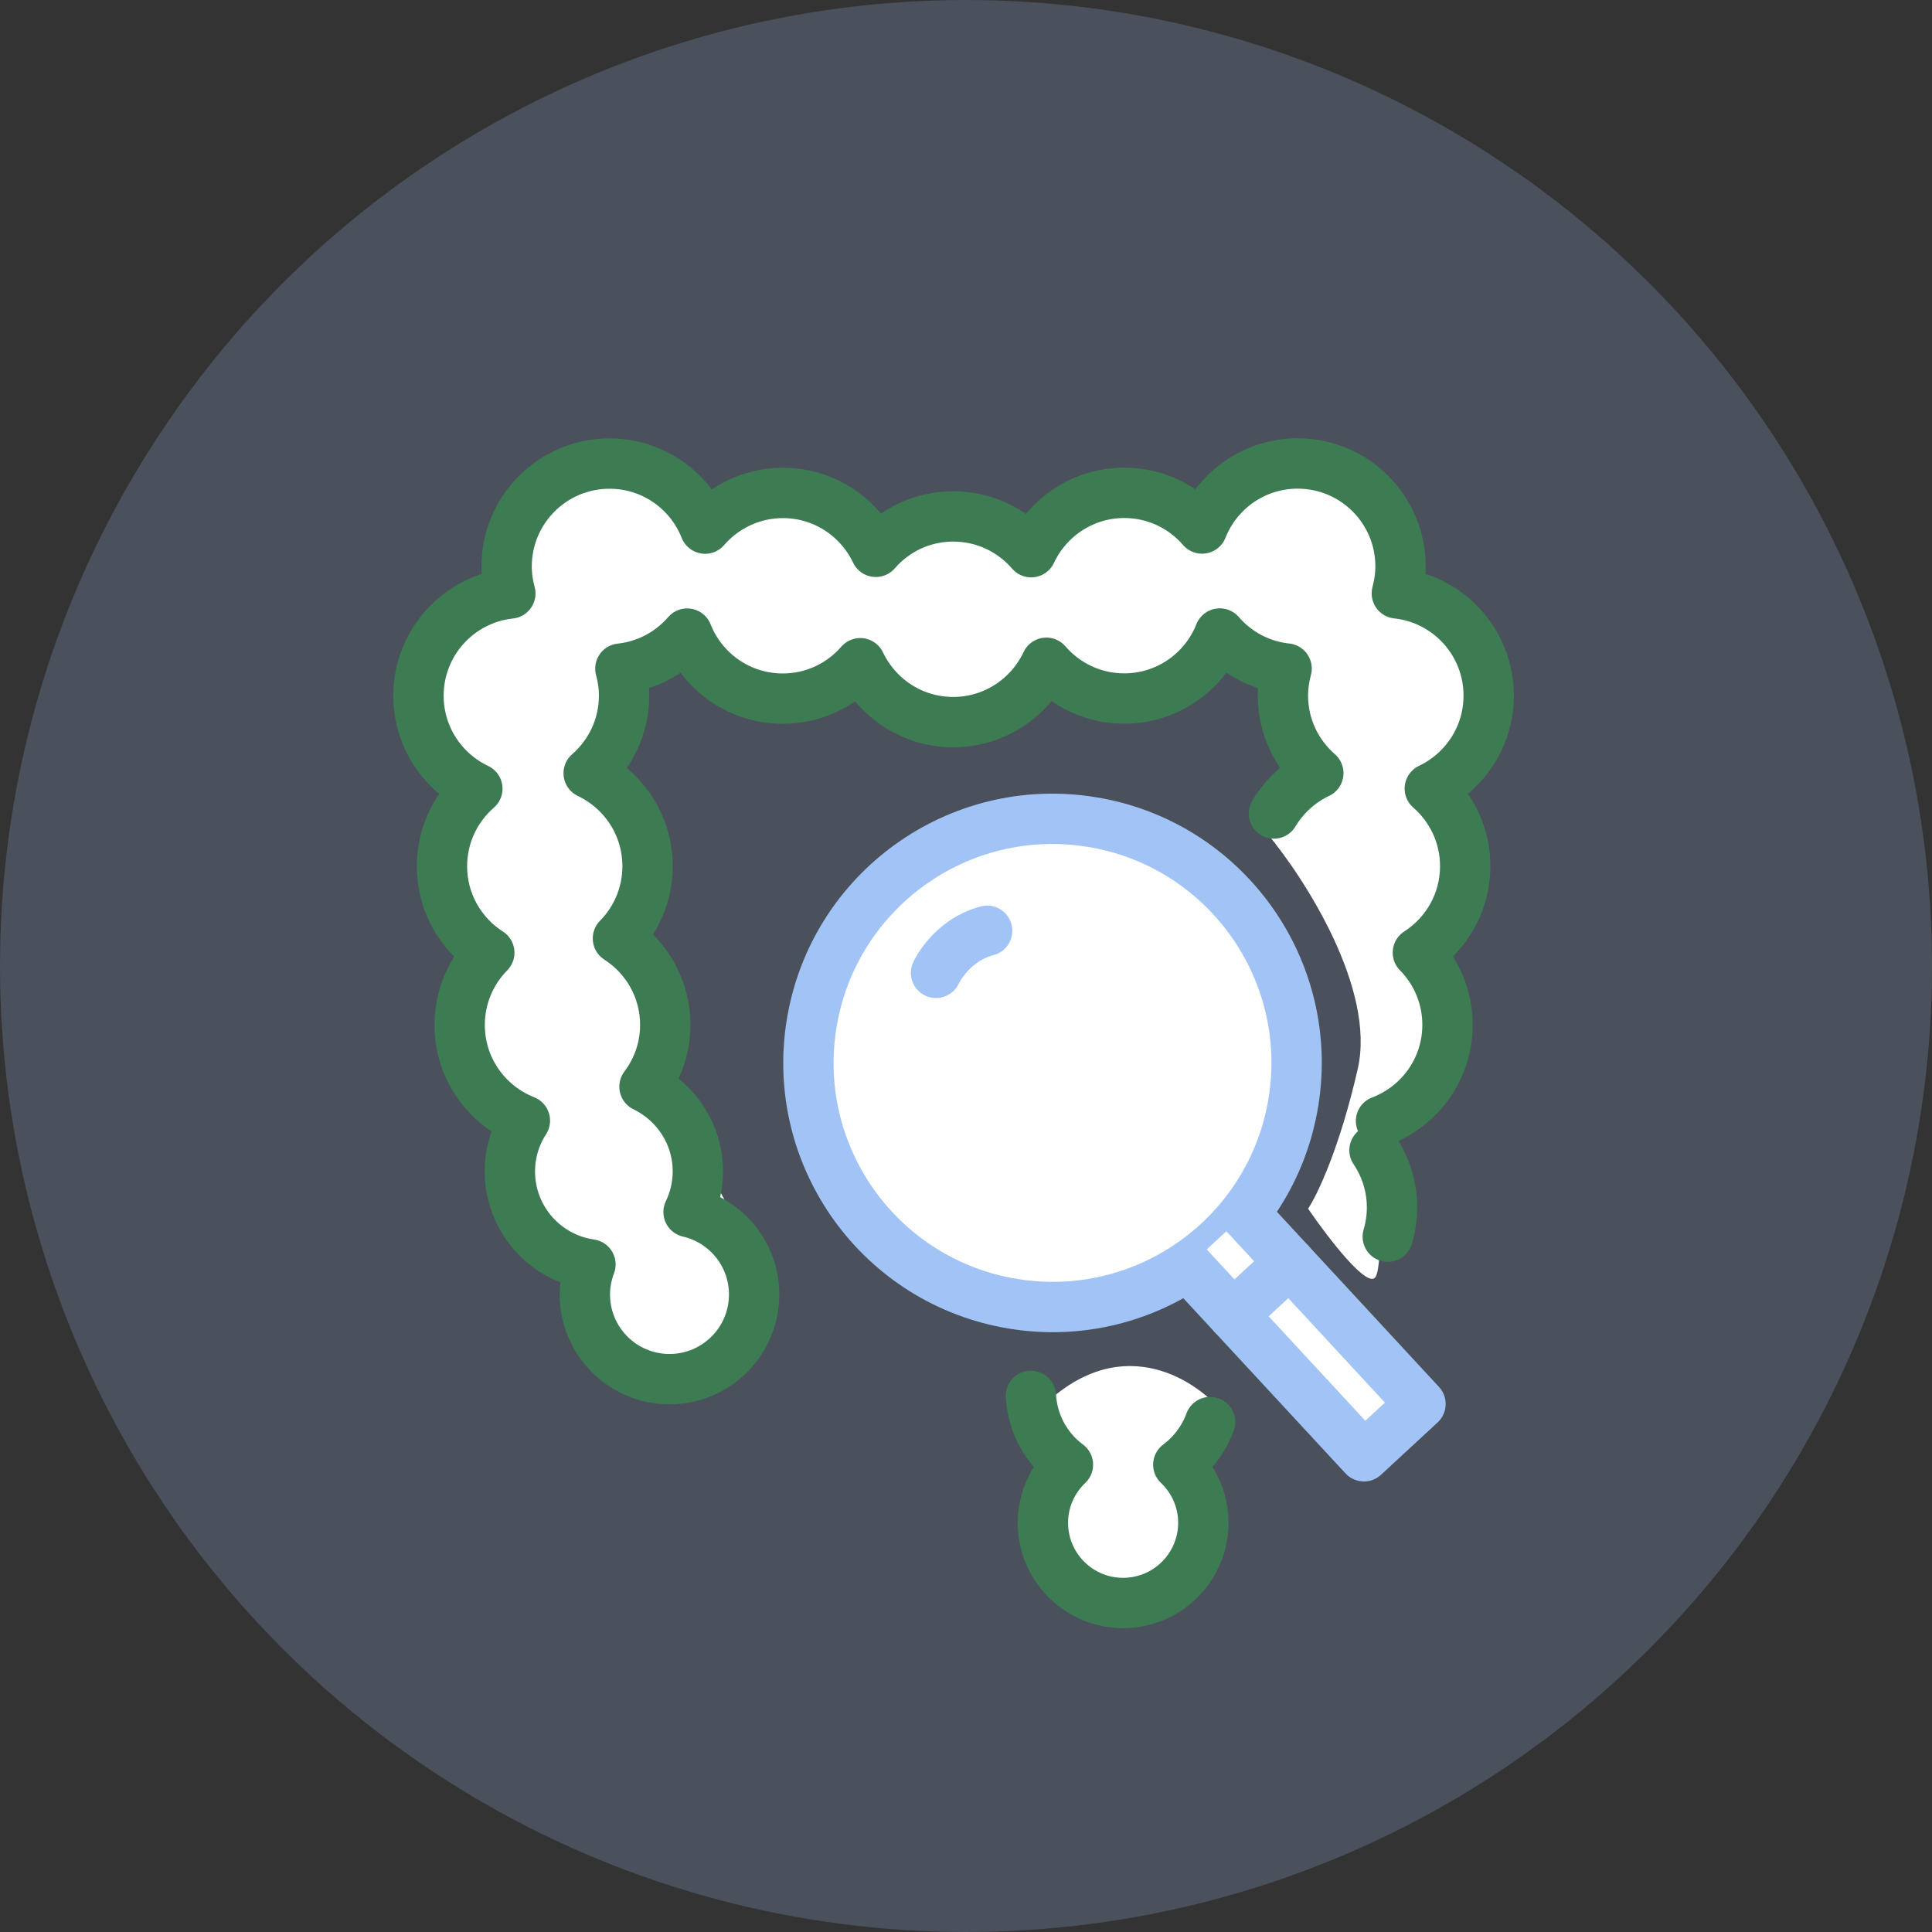 <svg width="142" height="142" viewBox="0 0 142 142" fill="none" xmlns="http://www.w3.org/2000/svg">
<rect x="0" y="0" width="142" height="142" fill="#333333" stroke="none"/>
<circle opacity="0.2" cx="71" cy="71" r="71" fill="#A9CBFE"/>
<path d="M77.886 107.095L76.227 103.776C82.069 97.668 87.734 101.231 89.837 103.776L87.513 107.759L88.841 111.411L86.849 116.722L79.878 117.718L77.886 114.398V107.095Z" fill="white"/>
<path d="M56.974 95.145L51.663 102.448L44.36 99.793L42.368 93.153L38.385 88.838L37.057 82.863L34.401 77.884L35.065 70.913L32.078 64.274L35.065 58.631L30.75 54.647V48.672L37.057 44.025L38.385 38.05L45.356 34.066L51.663 38.05L58.966 36.39L64.277 40.041L70.252 38.05L75.895 40.041L83.198 36.39L88.841 38.05L93.157 35.062H99.796L103.447 43.361L107.099 45.021L110.75 53.319L105.439 58.631L108.758 64.274L105.439 69.585L107.099 75.56L105.439 80.871L101.123 84.855C101.345 87.4 101.655 92.755 101.123 93.817C100.592 94.88 97.583 90.941 96.144 88.838C96.808 87.842 98.468 84.39 99.796 78.548C101.123 72.705 95.923 64.606 93.157 61.286L96.144 57.303L95.148 50L91.165 48.008L83.198 51.66L76.891 50L70.252 54.647L64.277 50L59.962 51.66L49.339 48.008L47.347 50L44.36 56.307L47.347 61.286V69.585L49.339 80.871L56.974 95.145Z" fill="white"/>
<path d="M95.065 80.998C96.653 71.219 90.012 62.004 80.233 60.417C70.453 58.829 61.239 65.47 59.652 75.249C58.064 85.028 64.705 94.243 74.484 95.83C84.263 97.418 93.478 90.777 95.065 80.998Z" fill="white" stroke="#A2C3F5" stroke-width="3.699" stroke-linecap="round" stroke-linejoin="round"/>
<path d="M91.492 89.237L104.405 103.192L100.249 107.036L87.336 93.088" fill="white"/>
<path d="M91.492 89.237L104.405 103.192L100.249 107.036L87.336 93.088" stroke="#A2C3F5" stroke-width="3.699" stroke-linecap="round" stroke-linejoin="round"/>
<path d="M90.633 96.646L94.789 92.802" stroke="#A2C3F5" stroke-width="3.699" stroke-linecap="round" stroke-linejoin="round"/>
<path d="M68.797 71.505C68.797 71.505 69.879 69.115 72.555 68.411" stroke="#A2C3F5" stroke-width="3.699" stroke-linecap="round" stroke-linejoin="round"/>
<path d="M101.999 90.895C102.199 90.212 102.311 89.495 102.311 88.751C102.311 87.191 101.833 85.744 101.023 84.542" stroke="#3D7C53" stroke-width="3.699" stroke-linecap="round" stroke-linejoin="round"/>
<path d="M101.503 82.392C104.358 81.31 106.389 78.561 106.389 75.328C106.389 73.256 105.559 71.384 104.212 70.017C106.303 68.669 107.691 66.332 107.691 63.663C107.691 61.386 106.681 59.348 105.088 57.96C107.644 56.745 109.417 54.149 109.417 51.129C109.417 47.225 106.462 44.018 102.665 43.613C102.837 42.976 102.937 42.312 102.937 41.628C102.937 37.452 99.551 34.066 95.375 34.066C92.182 34.066 89.453 36.051 88.351 38.846C86.964 37.24 84.919 36.224 82.635 36.224C79.608 36.224 76.999 38.01 75.79 40.586C74.403 38.979 72.358 37.957 70.067 37.957C67.777 37.957 65.752 38.966 64.371 40.559C63.156 38.003 60.56 36.231 57.54 36.231C55.256 36.231 53.211 37.253 51.823 38.853C50.715 36.051 47.993 34.073 44.799 34.073C40.623 34.073 37.237 37.459 37.237 41.635C37.237 42.325 37.337 42.989 37.51 43.62C33.712 44.025 30.758 47.232 30.758 51.135C30.758 54.156 32.53 56.752 35.086 57.967C33.493 59.354 32.484 61.392 32.484 63.67C32.484 66.339 33.871 68.682 35.963 70.023C34.615 71.391 33.785 73.263 33.785 75.335C33.785 78.534 35.77 81.256 38.579 82.365C37.882 83.441 37.477 84.722 37.477 86.103C37.477 89.582 40.052 92.456 43.398 92.934C43.14 93.625 42.987 94.362 42.987 95.145C42.987 98.584 45.775 101.366 49.208 101.366C52.64 101.366 55.428 98.578 55.428 95.145C55.428 92.191 53.37 89.721 50.608 89.084C51.04 88.181 51.292 87.172 51.292 86.096C51.292 83.354 49.686 80.991 47.369 79.869C48.325 78.601 48.896 77.034 48.896 75.328C48.896 72.659 47.508 70.315 45.417 68.974C46.764 67.607 47.594 65.734 47.594 63.663C47.594 60.642 45.822 58.047 43.266 56.832C44.859 55.444 45.868 53.406 45.868 51.129C45.868 50.438 45.769 49.774 45.596 49.144C47.554 48.938 49.287 47.975 50.509 46.568C51.618 49.369 54.34 51.348 57.533 51.348C59.81 51.348 61.848 50.339 63.229 48.745C64.444 51.301 67.04 53.074 70.061 53.074C73.082 53.074 75.697 51.288 76.906 48.712C78.293 50.319 80.338 51.341 82.628 51.341C85.822 51.341 88.55 49.356 89.652 46.561C90.874 47.975 92.607 48.931 94.565 49.137C94.393 49.774 94.293 50.438 94.293 51.122C94.293 53.399 95.302 55.437 96.896 56.825C95.535 57.469 94.399 58.511 93.629 59.792" stroke="#3D7C53" stroke-width="3.699" stroke-linecap="round" stroke-linejoin="round"/>
<path d="M75.769 102.595C75.889 104.666 76.925 106.492 78.492 107.654C77.363 108.729 76.653 110.243 76.653 111.923C76.653 115.182 79.295 117.818 82.548 117.818C85.801 117.818 88.443 115.176 88.443 111.923C88.443 110.243 87.733 108.723 86.604 107.654C87.66 106.864 88.477 105.781 88.941 104.52" stroke="#3D7C53" stroke-width="3.699" stroke-linecap="round" stroke-linejoin="round"/>
</svg>
